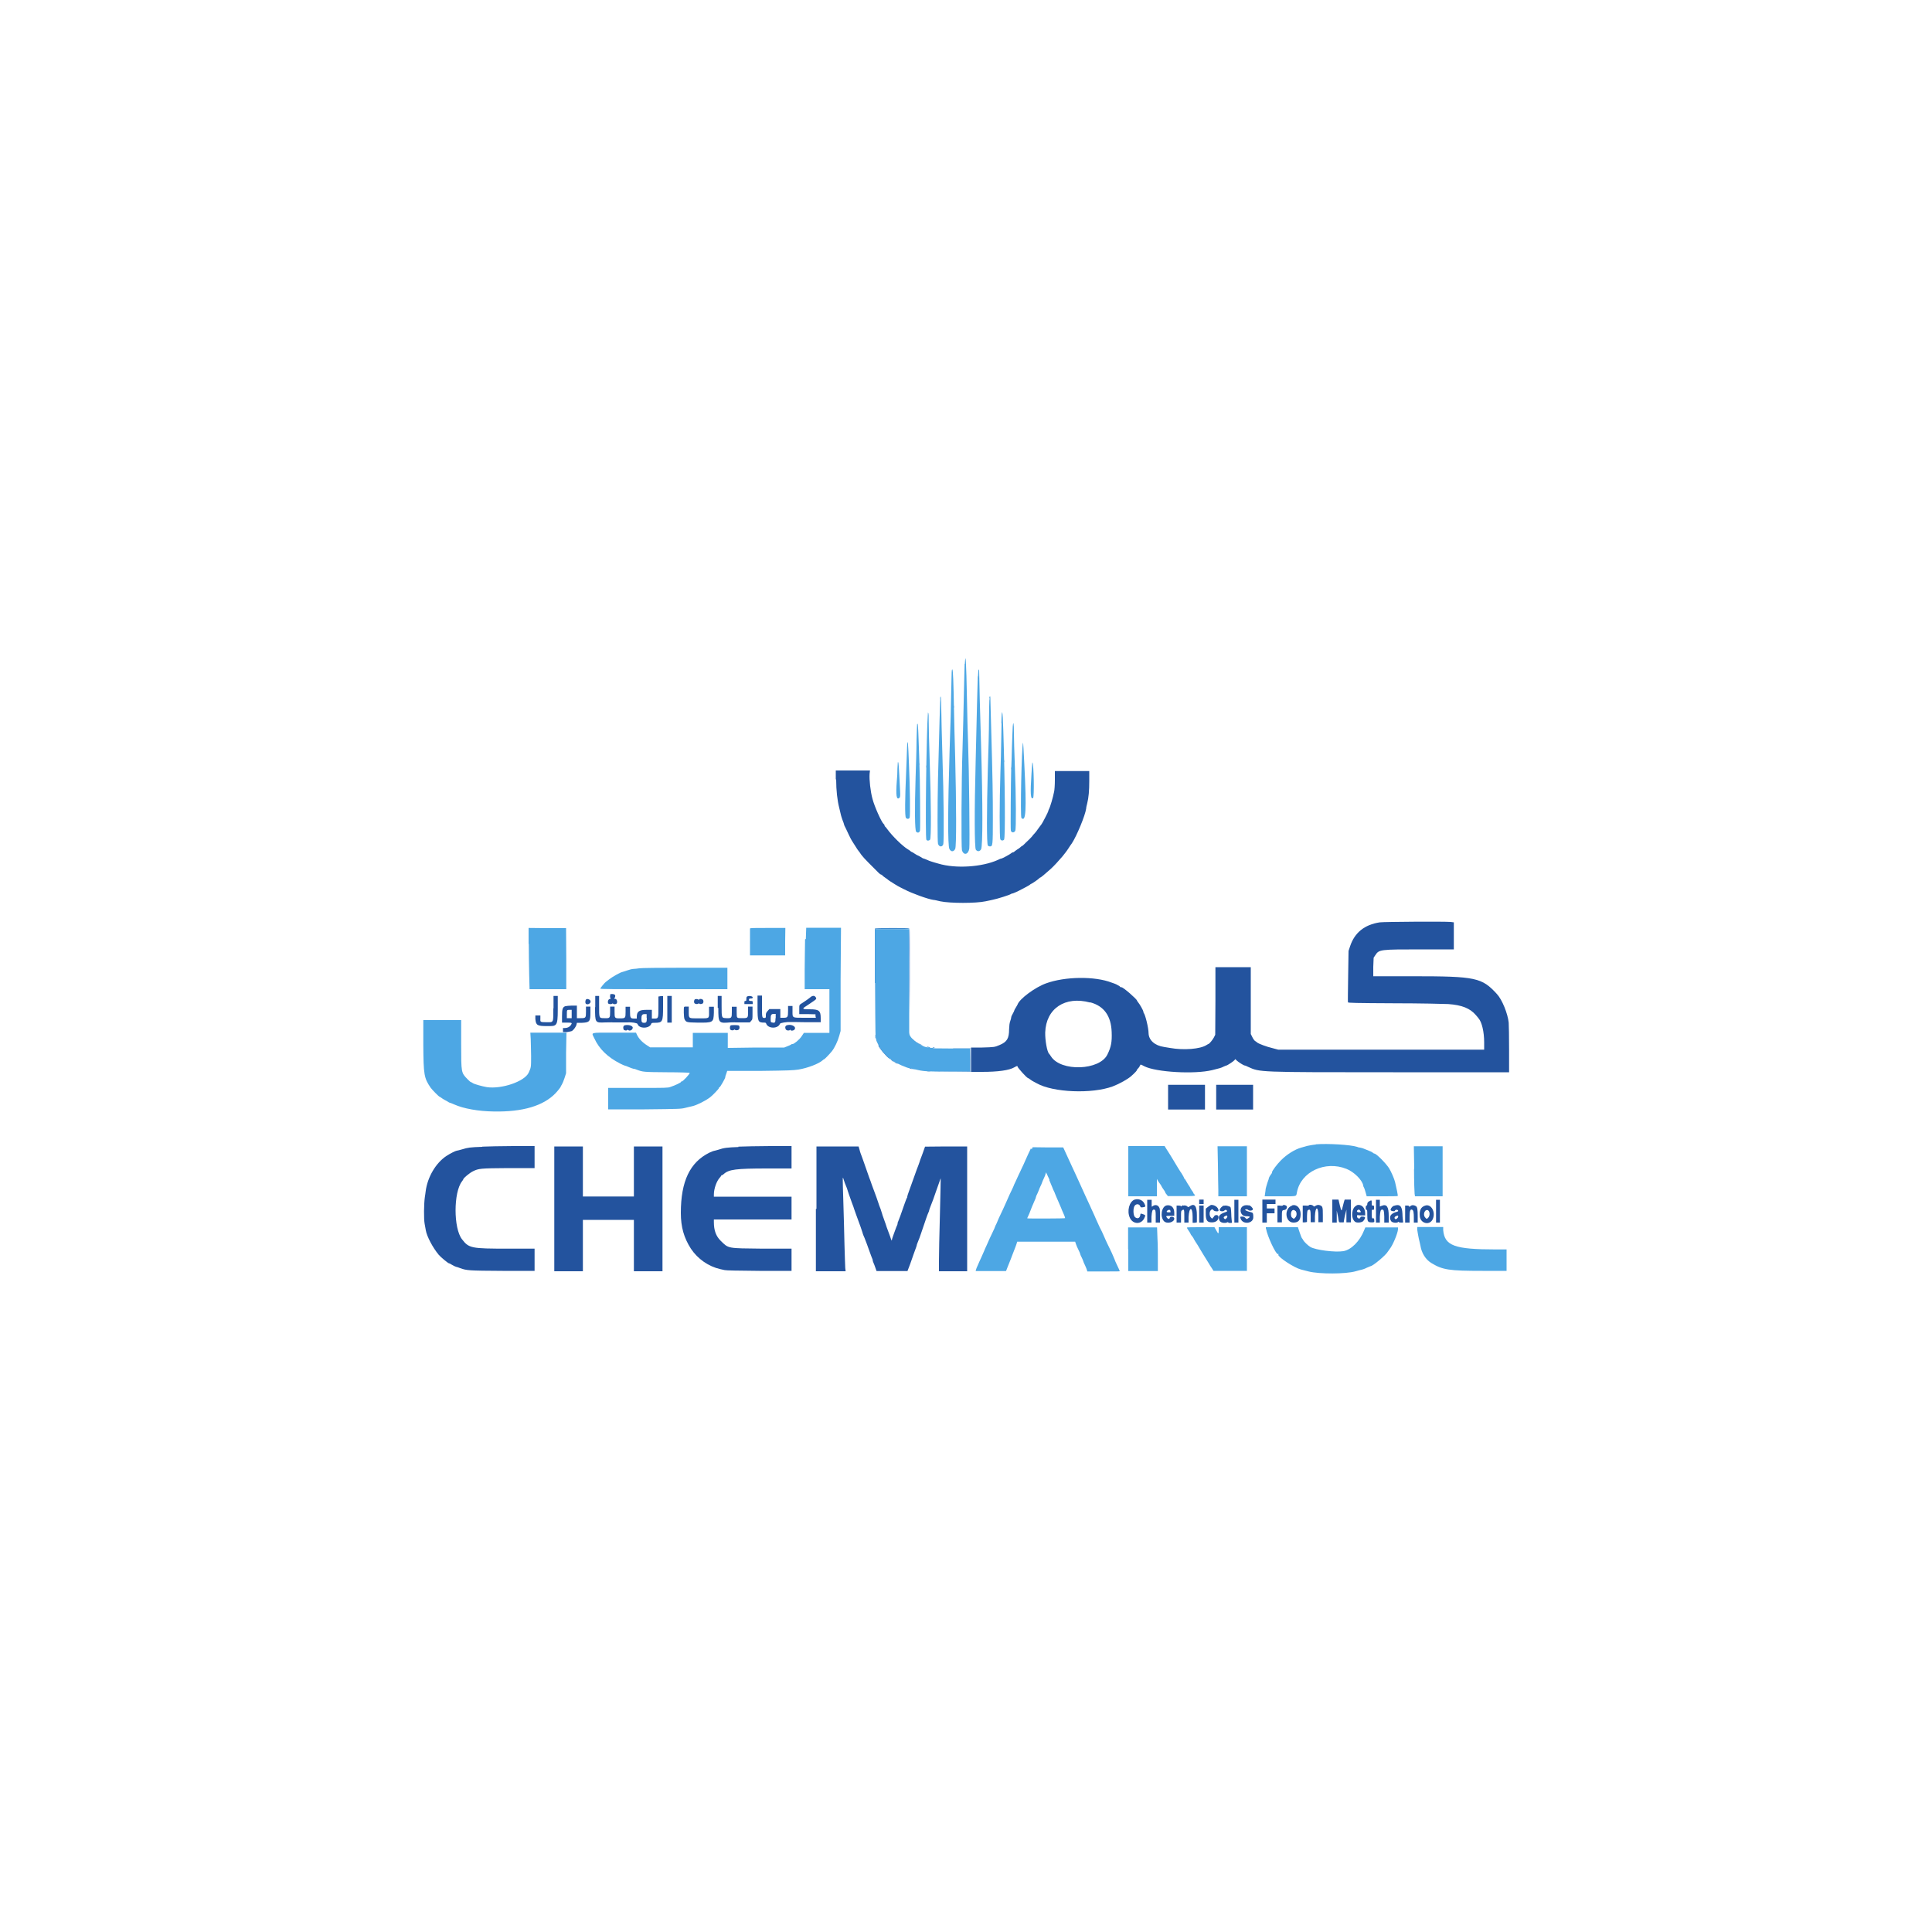 <?xml version="1.0" encoding="UTF-8"?>
<svg xmlns="http://www.w3.org/2000/svg" version="1.1" viewBox="0 0 1000 1000">
  <defs>
    <style>
      .cls-1 {
        fill: #2e6a9e;
      }

      .cls-1, .cls-2, .cls-3, .cls-4, .cls-5 {
        fill-rule: evenodd;
      }

      .cls-2 {
        fill: #2c66c4;
      }

      .cls-3 {
        fill: #4da7e4;
      }

      .cls-4 {
        fill: #3e89cd;
      }

      .cls-5 {
        fill: #23539e;
      }
    </style>
  </defs>
  <!-- Generator: Adobe Illustrator 28.7.1, SVG Export Plug-In . SVG Version: 1.2.0 Build 142)  -->
  <g>
    <g id="Layer_2">
      <g id="svgg">
        <path id="path0" class="cls-3" d="M499.3,343.6c0,1.5-.3,8.6-.4,15.8-.1,7.2-.5,19.8-.7,28-.6,16.9-.7,51.2-.3,52.7.9,2.8,3.3,2.3,3.8-.9.3-2-.1-40.2-.6-53.9-.2-5.7-.5-16.3-.6-23.4-.4-19.9-.7-25.1-1.1-18.3M492.5,351.2c0,2.5-.2,6.5-.2,9s-.3,15.3-.8,28.5c-.9,29.6-1,49-.1,50.7.8,1.6,2.2,1.6,3,0,.7-1.3.6-22.9,0-47.4-.3-8.8-.5-19.6-.6-24-.3-15.4-.5-21.5-.9-21.5s-.3,2.1-.4,4.6M506.1,350.1c0,1.9-.3,8.4-.4,14.5-.1,6.1-.5,19.3-.7,29.4-.7,26.4-.6,44.8.1,45.8.8,1.1,2,1,2.7-.2.9-1.5.9-23.2,0-53.9-.6-19.4-.9-31.6-1-38.9,0-.1,0-.2-.2-.2s-.3,1.6-.4,3.5M486.7,361.5c-.1,1-.5,13.9-1.2,41.7-.3,14.3-.3,32.2,0,33.5.5,1.7,2.1,1.9,2.7.4.5-1.5.3-24.8-.4-45.6-.3-10.5-.6-21.6-.6-24.7,0-5.4-.3-7.8-.6-5.3M512.2,361.3c0,.4,0,1-.1,1.3,0,.3-.2,4.8-.2,10,0,5.2-.3,16.7-.6,25.4-.6,22.1-.6,38.8,0,39.6.3.4.7.5,1.2.5,1.3-.1,1.4-.5,1.4-14.3,0-12.2-.1-20-.9-47.9-.2-7.7-.4-14.4-.4-14.8,0-.4-.1-.7-.2-.7s-.3.4-.3.8M480.3,368.8c-.8,9.9-1.5,65-.8,65.9.5.6,1.4.5,1.9-.1.6-.7.6-17.9-.2-40.9-.3-8.5-.5-17.5-.5-20,0-2.8,0-4.6-.3-4.7-.1,0-.3-.1-.3,0M518.4,374.5c0,3.1-.2,7.8-.2,10.4,0,2.6-.2,9.5-.4,15.4-.5,15.3-.5,33.5,0,34.2.5.7,1.4.7,1.9.1.7-.8.5-29.3-.4-56.7-.3-10.9-.8-12.3-1-3.5M474.7,374.7c0,.2-.2,4-.3,8.5,0,4.5-.3,13.3-.5,19.6-.5,16.1-.4,26.9.3,27.7.8.8,1.8.5,2-.7.2-.9,0-28.2-.3-33.8,0-1.4-.2-6.8-.4-12-.3-8.6-.4-10.2-.8-9.1M524.2,375.9c0,.9-.3,5.4-.4,10-.1,4.6-.3,10.2-.4,12.3-.2,6.4-.4,30.7-.2,31.6.2,1.3,1.7,1.4,2.3.2.5-1,.4-18.1-.2-33-.3-7.3-.5-15.3-.5-17.9,0-4.6-.3-6.3-.6-3.1M469.5,386.7c0,1.4-.3,7.4-.5,13.4-.6,13.7-.7,22.4-.1,23.2.5.7,1.5.7,1.9,0,.4-.7.2-16-.3-27.2-.2-5.1-.4-9.9-.5-10.6,0-2.4-.5-1.4-.5,1.3M529.5,384.4c-.7,1.9-1.5,38.4-.8,39,2.3,2.3,2.7-3.8,1.5-27.6-.3-6.5-.6-11.6-.7-11.4M464.7,394.6c0,.1-.1,1.6-.2,3.3,0,1.7-.1,4.5-.3,6.2-.6,7.6-.2,10.3,1.4,8.8.3-.3.4-.9.3-3.1-.7-14.4-.8-15.9-1.2-15.2M534.3,394.7c0,0-.2,2.6-.4,5.6-.7,10.5-.5,13.6.8,12.8.7-.4.4-17.7-.3-18.4,0,0-.1,0-.1,0M273.7,488.6c0,4.5.1,11.6.2,15.8l.2,7.6h19v-15.8c0,0-.1-15.8-.1-15.8h-9.7c0,0-9.7-.1-9.7-.1v8.2M388.2,480.6c0,.2,0,3.4,0,7.1v6.8h18.2v-7.1c0,0,.1-7.1.1-7.1h-9.1c-7.1,0-9.1,0-9.2.3M416.7,486.2c0,3.2-.2,10.3-.2,15.8v10h12.8v22.6h-13.2l-1.2,1.8c-1.1,1.7-3.9,4-4.7,4s-.5.2-.8.3c-.3.2-1.2.6-2,.9l-1.5.6h-14.6c0,0-14.6.2-14.6.2v-7.8h-18.1v7.5h-22.1l-1.4-.9c-2.7-1.7-4.5-3.6-5.5-5.8l-.4-.9h-11.3c-13,0-11.8-.3-10.3,2.9,2.5,5.5,6.9,9.8,13.4,13.1,1.2.6,2.3,1.1,2.5,1.1s1,.3,1.9.7c.9.4,2,.8,2.5.9.5,0,1.1.2,1.5.4,3.4,1.3,3.7,1.3,16,1.4,6.4,0,11.6.2,11.6.3,0,.7-3.6,4.5-4.2,4.5s-.3,0-.3.2c0,.3-3,1.8-5.5,2.6-1.3.5-2.3.5-16.8.5h-15.4v11.1h18.8c18.4-.2,18.8-.2,21.2-.8,1.3-.3,2.8-.7,3.4-.8,2.3-.5,6.6-2.6,9.3-4.6,1.1-.8,4.6-4.4,4.6-4.8s.1-.4.3-.4c.4-.1,3-4.7,3-5.2s.2-1,.5-1.8l.5-1.5h16.9c15.6-.2,17.1-.3,20-.7,4.8-.8,10.5-3,12.5-4.8.3-.3.6-.5.7-.5.3,0,2.8-2.6,4.1-4.2,1.4-1.8,3-5.1,3.8-8l.7-2.5v-26.7c0,0,.2-26.7.2-26.7h-18l-.2,5.8M453,508.8c.1,28.2.1,29.1.5,29.1s.1,0,0,.2c-.2.3,1.8,4.2,3,5.8,1,1.3,4.4,4.7,4.4,4.4s.4.2.9.6c1.9,1.4,8,4.1,9.4,4.1s.7,0,.8.2c0,0,.4.2.8.2.3,0,1.5.2,2.6.5,3.2.7,6.3.8,16.7.7h10v-11.9h-8.9c-10.8-.1-10.2,0-10.4-.3-.1-.1-.5-.1-.8,0-.4,0-.6,0-.6-.2s-.2-.2-.4-.2c-2.4.9-9.9-4-10.3-6.8,0-.4-.1-.7-.1-.8,0,0,0-12.1,0-26.8v-26.7s-8.9,0-8.9,0h-8.9v27.9M330.8,501.2c-.8.1-2,.3-2.8.3-.8,0-2.3.4-3.4.8s-2.2.7-2.5.8c-1.1.2-5.3,2.6-6.8,3.8-.9.7-1.7,1.3-1.8,1.4-.4.2-2.8,3.1-2.8,3.4s6.1.3,32.9.3h32.9v-11.1h-22.2c-12.2,0-22.8.1-23.6.3M219.1,540.8c.1,15.6.4,17.2,3.8,22.2.8,1.1,4.3,4.7,4.7,4.7,0,0,.4.2.8.5.3.3,1.2.8,1.9,1.2.7.3,1.4.8,1.6.9.2.2.8.5,1.3.6s1.4.6,2,.8c4.7,2.1,12.4,3.5,20.3,3.6,15,.3,25.8-2.9,32.1-9.5,1.3-1.4,2.6-3.1,2.6-3.3s.3-.6.6-1.1c.3-.5,1-2.1,1.4-3.4l.8-2.5v-10.5c0,0,.2-10.5.2-10.5h-18.7l.2,3.2c0,1.8.2,5.7.2,8.9,0,6,0,5.8-1.3,8.7-2.2,4.5-13.9,8.5-21.6,7.4-2.4-.4-6.7-1.6-7.3-2.1-.2-.2-.7-.4-.9-.5-.3,0-1.1-.8-1.8-1.5-3.3-3.4-3.3-3.2-3.3-18.2v-12.4h-19.6v12.8M681.1,592.4c-1.4.1-3.4.5-4.4.7-1,.3-2.5.7-3.2.9-3.3.9-7.6,3.6-10.6,6.7-2,2-4.5,5.4-4.5,6s-.3.8-.8,1.5-.8,1.4-.8,1.5-.3,1.3-.8,2.5c-.4,1.2-.8,2.7-.9,3.2,0,.5-.2,1.6-.3,2.4l-.2,1.4h8.1c9.1,0,8.1.2,8.6-2.1,2-10.6,14.6-16.5,25.6-12.1,3.9,1.5,8.2,5.8,8.7,8.6,0,.4.3,1,.5,1.3.2.4.5,1.5.8,2.5l.5,1.8h8c4.4,0,8,0,8.1-.2.1-.2-.7-4.3-1.4-7.1-.4-1.7-2-5.4-3.1-7.2-1.5-2.4-6.6-7.6-7.6-7.6-.2,0-.6-.2-.9-.5-.3-.3-1.2-.7-2-1-.7-.3-1.9-.8-2.5-1-.6-.3-1.6-.5-2-.6-.5,0-1.2-.2-1.6-.4-3.4-1.1-15.1-1.8-21.4-1.3M533.6,594.4c-.8,1.6-1.9,4-3,6.5-.5,1.2-1.3,2.9-1.8,3.9-.4,1-1.2,2.5-1.6,3.4-.4.9-1.1,2.5-1.6,3.5-.5,1-.9,1.9-.9,2s-.4.9-.8,1.8c-.9,1.8-1.6,3.3-3.2,7-1.2,2.7-1.9,4.2-3,6.5-.4.8-1,2.1-1.3,2.9s-.8,1.9-1.1,2.4c-.2.5-.4.9-.4,1s-.3.8-.7,1.6c-1.5,3.1-2.4,5.1-3.4,7.4-.6,1.3-1.3,2.8-1.5,3.4-.3.6-.9,2.1-1.5,3.4-.6,1.3-1.4,3-1.7,3.8-.4.8-.8,1.8-.9,2.2l-.2.8h15.7l.3-.7c.1-.4.5-1.2.7-1.8.2-.6.7-1.8,1-2.5.3-.8.9-2.2,1.2-3.1.4-1,.9-2.4,1.2-3.1.3-.8.8-2,1-2.7l.4-1.3h30s.4,1.2.4,1.2c.2.7.8,2,1.3,3,.5,1,.9,1.9.9,2.1s.3,1,.8,1.9c.4.9.8,1.7.8,1.9s.4,1.1.9,2.1c.5,1,.9,2.2,1,2.5l.2.7h8.4c4.6,0,8.4,0,8.4-.1,0-.1-.4-1.1-1.8-4-.5-1-.8-1.8-.8-1.9,0,0-.4-.9-.8-1.9s-1.1-2.5-1.5-3.3c-.4-.9-1.1-2.3-1.5-3.1-.4-.9-1.3-2.7-1.9-4.2-.6-1.5-1.4-3-1.6-3.4-.5-.9-.5-1-1.6-3.4-.5-1-1.2-2.7-1.6-3.6-.5-1-1.2-2.6-1.6-3.5-.4-1-1.2-2.6-1.6-3.5-.9-2-1.8-3.8-4.7-10.3-.5-1.1-1.2-2.7-1.6-3.5-.4-.8-1.2-2.7-1.9-4.1-2.2-4.8-3.7-8-4.5-9.8l-.3-.6h-7.9c0,0-7.9-.1-7.9-.1l-.5,1.1M584,606.3v12.9h14.8v-4.5s0-4.5,0-4.5l.5.9c.3.5.9,1.4,1.3,1.9.4.6.7,1.1.7,1.2s.4.7.9,1.4c.5.7.9,1.3.9,1.5s.3.7.7,1.1l.7.9h7c7.2,0,7.7,0,6.6-1-.2-.2-.4-.4-.4-.6s-.3-.7-.8-1.3c-.4-.6-.8-1.2-.8-1.3s-.3-.7-.7-1.2c-.4-.5-1-1.6-1.4-2.3-.4-.7-.8-1.3-.9-1.3-.1,0-.2-.1-.2-.3s-.4-.9-.8-1.6c-.4-.7-.9-1.5-1.1-1.7-.1-.2-.8-1.3-1.5-2.4-.7-1.1-1.6-2.7-2.1-3.5-1-1.7-2.5-4.1-3.8-6.1l-.8-1.3h-18.8v12.9M630.4,603c0,5.3.2,11.1.2,12.9v3.3h14.8v-25.9h-15.2l.2,9.6M731.9,605c0,6.4.2,12.2.3,12.9l.2,1.3h14.3v-25.9h-14.9l.2,11.6M543.1,610.8c.4,1,1.1,2.6,1.5,3.6.4,1,.8,2,.9,2.1.1.1.4.8.6,1.4.2.6,1,2.4,1.7,4,.7,1.6,1.4,3.2,1.5,3.5.1.3.4,1.1.7,1.7.5,1,1.3,3,1.3,3.4,0,.1-4.4.2-9.8.2s-9.8,0-9.8-.1.2-.6.5-1.2c.3-.6.7-1.5.9-2.1.5-1.5,1.4-3.5,2.3-5.6.5-1,.8-1.9.8-2.1s.3-1,.8-1.9c.4-.9.8-1.8.8-1.9s.3-.9.7-1.7c.4-.8.8-1.7.9-2.1.1-.3.5-1.3.9-2.1.4-.8.8-1.8.9-2.3l.2-.8.5,1c.3.6.8,1.8,1.3,2.8M584,646.6v11.3h15.3v-5.6c0-3.1,0-8.2-.2-11.3l-.2-5.7h-15v11.3M614.4,635.6c0,.1.4.8.9,1.5.5.7.9,1.4.9,1.5s.3.7.8,1.2c.4.6.8,1.1.8,1.2s.4.8.9,1.6c.9,1.4,1.6,2.4,2.3,3.7.8,1.4,2.6,4.3,3.6,5.9.6,1,1.2,1.9,1.3,2.1.1.2.6,1.1,1.2,1.9l1,1.6h17.3v-22.6h-14.6v1.7c0,2-.2,1.9-1.4-.3l-.8-1.4h-7.1c-4,0-7.1,0-7.1.2M655.3,636c.7,3.9,5,13.1,6.1,13.1s.2.2.2.3c0,1.4,8.3,6.8,11.8,7.7.5.1,2.2.6,3.9,1,5.5,1.4,19.2,1.4,24.4-.1,1.2-.4,2.7-.7,3.1-.8s1.7-.5,2.6-1c.9-.4,1.8-.8,1.9-.8,1.2,0,8-5.7,9-7.5.1-.2.6-.9,1-1.4,1.6-2,4-7.7,4.3-10.1v-1.1c.1,0-8.4,0-8.4,0h-8.5l-.6,1.4c-2.2,5.7-6.7,10.2-10.8,10.9-4.3.7-14.5-.6-17.1-2.2-1.2-.7-3.2-2.7-3.6-3.4-.2-.4-.5-.9-.7-1.1-.2-.2-.7-1.5-1.2-3l-.9-2.7h-8.3s-8.3,0-8.3,0v.7M733.5,635.9c0,.6.8,5.3,1.3,7,.1.6.3,1.3.4,1.8.6,3.9,2.7,7.2,5.6,9,5.9,3.6,9.2,4.1,26.6,4.1h12.4v-11.1h-5.6c-21.3,0-26.5-1.9-27.2-10v-1.6h-13.4v.6"/>
        <path id="path1" class="cls-5" d="M432.8,403.6c0,5.4.6,10.8,1.6,14.6.4,1.6.8,3.3.9,3.8.1.5.5,1.6.8,2.5.4.9.7,1.9.8,2.3,0,.3.5,1.2.9,2s1.1,2.3,1.6,3.4c.5,1.1,1.2,2.4,1.5,2.9,1.3,2.1,2.7,4.2,2.8,4.4.1.1.6.9,1.2,1.6.5.8,1.1,1.6,1.3,1.8.2.2.7.8,1.2,1.4.7.8,2.3,2.4,7.6,7.7.4.4.9.7,1.1.7s.4.2.5.3c.1.2.8.8,1.6,1.3.8.5,1.5,1.1,1.6,1.2.2.2.7.5,3.4,2.2.8.5,2.1,1.3,3,1.7.8.4,1.7.9,2,1,3.8,2,12.1,5,15,5.4.6,0,2.1.4,3.4.7,5.2,1.1,18.5,1.1,23.6,0,1.3-.3,3-.6,3.7-.8,2.1-.4,8.9-2.5,9.4-3,.1-.1.4-.2.6-.2.4,0,3.1-1.2,4.9-2.2.4-.2,1.5-.8,2.3-1.2.9-.5,1.8-1,2-1.2.2-.2.5-.4.6-.4.3,0,3.8-2.4,4.2-2.9.2-.2.4-.4.6-.4.2,0,2.2-1.6,5.3-4.4,1.6-1.4,4.4-4.5,6.1-6.5.4-.5,1.1-1.4,1.5-1.9.4-.5,1.2-1.6,1.7-2.4.5-.8,1.3-2,1.7-2.5,2.5-3.8,6.9-14.4,7.4-18,0-.6.3-1.8.5-2.5.8-3.2,1.1-6.8,1.1-11.8v-5.1h-8.9s-8.9,0-8.9,0v4.6c0,2.6-.2,5.3-.4,6.1-.6,3-2,7.9-2.7,9.1-.2.3-.3.8-.3.9,0,.4-3.2,6.5-3.5,6.8,0,0-.6.8-1.2,1.6-1.6,2.3-2.1,2.9-2.7,3.5-.3.3-.6.6-.6.7s-.9,1.1-1.9,2.1c-1.1,1-2.3,2.2-2.7,2.6-.4.4-.9.8-1,.8s-.4.2-.6.4c-.2.2-1,.9-1.9,1.4-.8.6-1.6,1.1-1.6,1.2,0,0-.4.3-.7.3-.3,0-.7.3-.9.5-.4.4-4.6,2.7-5,2.7s-1,.3-1.8.7c-8.3,3.7-21.8,4.6-30.8,1.9-1.2-.3-2.7-.8-3.4-1-.7-.2-1.8-.6-2.6-1-.7-.3-1.4-.6-1.6-.6s-.8-.3-1.5-.8c-.7-.4-1.4-.8-1.5-.8s-.9-.4-1.6-.9c-.7-.5-1.4-.9-1.5-.9s-.5-.2-.8-.5c-.3-.3-.9-.7-1.3-.9-2.8-1.7-8-6.8-10.7-10.5-.4-.6-.9-1.2-1.1-1.3-.2-.2-.3-.5-.3-.7s-.2-.5-.5-.7c-1.1-1-4.7-9-5.7-12.9-1.1-4-1.7-9.9-1.5-12.9l.2-1.8h-17.7v4.5M714.2,477.4c-8,1.2-13.1,5.4-15.4,12.4l-.8,2.4-.2,13.1c-.1,7.2-.2,13.3-.1,13.5.1.3,3.7.4,24.2.5,13.2,0,25.7.3,27.7.4,7.1.5,11.3,2.2,14.3,5.7.6.7,1.3,1.5,1.4,1.7,1.7,1.9,2.9,7,2.9,12.4v3.8s-53.3,0-53.3,0h-53.3c0,0-3-.8-3-.8-3-.7-7-2.2-7.9-2.9-.2-.2-.7-.6-1.1-.8-.3-.2-1-1.1-1.4-2l-.8-1.6v-34.6h-18.3v17.5c0,0-.1,17.5-.1,17.5l-.7,1.4c-.7,1.3-2.3,3.2-2.7,3.3-.1,0-.6.3-1.1.6-3.2,2.1-11.8,2.8-19,1.5-1.1-.2-2.4-.4-3-.5-4.8-.7-7.9-3.5-8-7.1,0-2.7-1.7-9.6-2.5-10.5-.1-.1-.2-.4-.2-.7,0-.5-1.9-3.9-2.7-4.8-.3-.4-.6-.8-.6-.9,0-.7-7.1-6.9-8-6.9s-.6-.3-1.1-.6c-.5-.3-1.2-.7-1.6-.9-.4-.2-1.5-.6-2.4-.9-8.7-3.4-24.2-3.2-34,.4-5.6,2-13.7,8-14.7,10.9,0,.1-.5.9-.9,1.6-.5.7-.8,1.4-.8,1.5s-.3.9-.8,1.7-.8,1.6-.8,1.9-.2,1.1-.5,1.9c-.4,1.1-.5,2.2-.6,4.3,0,4.7-1.1,6.5-4.9,8.1-2.6,1.1-2.6,1.1-9.1,1.3h-5.7v12.6h5.7c8.3,0,14.1-.8,16.8-2.4,1.2-.7,1.6-.8,1.6-.3s4.8,5.9,5.4,5.9c.1,0,.6.3,1.1.7.5.4,1.3.9,1.9,1.2s1.3.7,1.5.8c8.5,4.8,28.6,5.6,39.4,1.6,3.4-1.3,7.7-3.7,9.5-5.3.4-.3.8-.8,1-.9.8-.7,2-2,2-2.3s.3-.5.6-.8c.3-.3.7-.9.9-1.3.4-.9.2-.9,2.3.2,6.2,3.1,26,4.2,35.1,2,4-1,4.5-1.1,5.9-1.8.7-.3,1.3-.6,1.5-.6.4,0,3.6-2.1,4.1-2.7l.5-.6.7.7c.8.8,3.7,2.6,4.1,2.6s1,.3,1.8.7c6.3,2.8,4.3,2.8,75.1,2.8h60s0-11.7,0-11.7c0-6.5-.1-12.8-.2-14-.5-4.7-3.4-11.9-6.1-14.8-7.8-8.5-10.8-9.2-43.6-9.2h-20.4v-4.8c0,0,.2-4.8.2-4.8l.8-1.2c2-3.1,2.2-3.1,24.6-3.1h16.1v-14l-1.7-.2c-3.3-.3-34.2-.1-36.5.2M315.9,514.9c-.2.6-.2,1.5.1,1.8s0,.3-.5.4c-.9.2-1.2,2.2-.4,2.5.6.2,1.5.2,1.8-.1.2-.2.3-.2.4,0,.2.4,1.5.3,1.8,0,.7-.7.2-2.5-.7-2.5s-.4,0-.1-.8c.4-1.1,0-1.6-1.3-1.7-.8,0-1.1,0-1.2.3M286.4,521.9c0,7.7.2,7.2-3.5,7.2s-3.2-.2-3.2-2.2v-1.3h-2.6v1.8c.3,3.3,1,3.7,6,3.7s5.6.4,5.6-8.6v-7s-1.1,0-1.1,0h-1.1v6.4M308,521.3c0,8.3,0,8.1,5.3,7.9,1.7,0,3.5-.1,3.9,0,1.2,0,6.7,0,7.5,0,2.3-.2,5.1.3,5.3.8.7,2.6,6.2,2.5,7.1-.1.1-.4.4-.5,1.7-.5,4.2,0,4.4-.5,4.4-8.3v-5.5h-1.2c0,0-1.2.2-1.2.2v5.2c0,6.2,0,6.2-2.1,6.2h-1.3v-4.5h-2.9c-3.7,0-4.9.9-4.9,3.6v.9h-1.4c-1.9,0-2.1-.4-2.1-3.6v-2.5h-2.3v2.6c0,3.3-.1,3.4-2.9,3.4s-2.8-.1-2.8-3.5v-2.6h-2.3v2.6c0,3.4-.1,3.5-3,3.4-2.8,0-2.7,0-2.7-6.4v-5.1h-2v5.8M345.4,522.4v6.9h2.3v-13.8h-2.3v6.9M371.8,521.7c0,7.9.1,8,6.1,7.5,1.1,0,2.4-.1,2.8,0,.4,0,2.3,0,4.1,0h3.3s.7-.8.7-.8c.7-.8.7-.8.7-4.1v-3.3h-2.3v2.6c0,3.3,0,3.4-3.1,3.4s-2.7,0-2.8-3.3v-2.6c0,0-1.3,0-1.3,0h-1.2c0,0,0,2.5,0,2.5,0,3.3-.1,3.5-2.8,3.4-2.5-.1-2.5,0-2.5-6.4v-5.1h-2v6.2M386.6,515.8c-.2.2-.3.7-.3,1.3,0,.8,0,1-.5,1s-.5.2-.5.8v.8h4.3v-.8c0-.7,0-.8-.9-.8s-1.2-.2-1-.9c0-.3.5-.4,1-.4s.9,0,.9-.6-2.3-1-3-.3M392.1,521.3c0,7.5.2,8,3.5,8,.6,0,.9.1,1,.6,1,2.6,6.1,2.7,7.1,0,.2-.5,3.6-1,5.5-.9.2,0,3.8,0,8,.1h7.6c0,.1,0-2.1,0-2.1,0-3.9-.9-4.6-5.7-4.6-3.9,0-4.1-.2-1.9-1.6.8-.5,1.7-1.1,2.1-1.4.3-.2,1.2-.8,1.9-1.3,1.5-1,1.6-1.4.7-2.3-.6-.6-1.7-.4-2.7.6-.3.3-2.2,1.6-3.7,2.6-1.9,1.2-1.8.9-1.8,3.5v2.4h4.2c0,0,4.2.1,4.2.1v.9c0,0,.2.9.2.9h-5.7c-6.8,0-6.4.2-6.4-3.6v-2.5h-2.3v2.5c0,3.3-.2,3.6-2.4,3.6h-1.6v-4.5h-5.7l-.9,1c-.8.9-.9,1.2-.9,2.3s0,1.3-.7,1.3c-1.3,0-1.3-.2-1.3-6.1v-5.5h-2.3v5.8M303.2,517.5c-.3.7-.3,1.6,0,2,.8.8,2.5,0,2.5-1.1s-2-1.8-2.5-.9M359.6,517.4c-.5.5-.5,1.6,0,2,.6.4,1.6.4,2,0,.2-.2.3-.2.3,0,0,.4,1.3.4,1.8,0,.5-.4.6-1.5,0-2s-1.9-.5-1.9,0,0,.2-.3,0c-.4-.4-1.6-.4-2.1,0M564.3,518.8c7.1,1.9,10.8,7,11.1,15.4.2,5.2-.3,7.7-2.2,11.6-4,8.3-24.1,9-29.2,1-.5-.7-.9-1.4-1-1.4-1-.9-2.1-6.9-2-11,.4-12.4,10.3-19,23.2-15.5M292.6,520.8c-1.4.5-1.7,1.5-1.7,5.2v3.3h2.5c2.8,0,2.9.1,2,1.4-.7.9-1.8,1.4-3,1.4h-1v2.1h2.1c1.1-.2,2.3-.4,2.6-.6.9-.6,2.1-2.3,2.3-3.3l.2-.9h2.7c3.9-.2,4.3-.7,4.3-5.4v-3h-2.3v2.6c0,3.3-.1,3.4-2.8,3.4h-1.9v-6.5h-2.6c-1.4,0-2.9.2-3.3.3M354.1,521.2c-.3.3-.2,5.6.2,6.3.8,1.6,1,1.7,6.5,1.8,8.4.1,8.5,0,8.7-5.1v-3.1c0,0-1.2,0-1.2,0h-1.3v2.7c0,3.5.3,3.3-5.2,3.3s-5.3.2-5.3-3.5v-2.6h-1.1c-.6,0-1.2,0-1.3.2M295.9,524.9v2.1h-2.5v-2c0-2.3,0-2.3,1.4-2.3h1.1v2.1M334.8,526.8c0,2.2-.2,2.6-1.4,2.6s-1.4-.4-1.4-2.1.3-2.4,1.6-2.4h1.1v2M401.4,527c0,2.4-.3,2.6-1.9,2.2-.6-.1-.6-.3-.6-2s.2-2.4,1.6-2.4h1v2.2M323,530.9c-.5.3-.5,1.3-.2,2,.3.5,1.6.7,1.9.2.1-.2.2-.2.4,0,.8.8,2.4,0,2.4-1.2s-3.2-1.8-4.6-1M378.1,530.9c-.4.4-.4,1.8,0,2.1.4.4,1.5.4,1.9,0,.2-.2.3-.2.4,0,.3.4,1.6.3,2-.1.5-.5.5-1.8,0-2.1-.6-.3-4-.3-4.3,0M406.9,530.9c-.6.3-.6,1.5,0,2.1.5.5,1.6.5,2,.1.2-.2.3-.2.3,0,0,.6,1.7.4,2.1-.3,1.1-1.6-2.3-3.1-4.5-1.9M604.6,567.9v6.4h19.1v-12.8h-19.1v6.4M629.5,567.9v6.4h19.1v-12.8h-19.1v6.4M249.6,593.6c-6.4.2-7.5.4-10.4,1.3-1.4.4-2.6.7-2.8.7-.5,0-3.5,1.5-5.3,2.7-5.5,3.6-9.9,11-10.8,18.5,0,.6-.3,1.8-.4,2.8-.5,3.5-.6,11.3-.1,13.9.2,1.3.5,2.8.6,3.3.5,3.1,3.6,9,6.7,12.7,1.1,1.3,4.9,4.4,5.3,4.4s.8.4,1.6.8c.8.5,1.7.9,2.1,1,.3,0,1.3.4,2.1.7,3.4,1.2,4.2,1.3,21.9,1.4h16.6c0,.1,0-5.7,0-5.7v-5.8h-13.5c-19.4,0-20.5-.2-24.1-4.9-4.4-5.7-4.4-24.2,0-29.9.4-.5.7-1,.7-1.1,0-.6,3.3-3.3,4.9-4.1,3.1-1.5,3.7-1.6,18.5-1.7h13.5v-11.4h-11.1c-6.1,0-13.3.2-15.9.3M286.9,625.7v32.3h14.8v-26.6h26.4v26.6h14.8v-64.6h-14.8v25.9h-26.4v-25.9h-14.8v32.3M382.2,593.7c-5.8.2-7.5.4-10.4,1.4-1.1.3-2.1.6-2.3.6-.2,0-1.2.4-2.3.9-10.1,5-14.8,14.8-14.8,31.2,0,7.3,1.6,12.9,5.2,18.5,3.5,5.3,9.1,9.2,15.2,10.6.5.1,1.5.3,2.3.5,1,.2,6.1.3,18,.4h16.6c0,.1,0-5.7,0-5.7v-5.8h-15.1c-18.4-.2-17.4,0-21.6-4.1-2.4-2.4-3.5-5.3-3.5-9.7v-1.3s20.1,0,20.1,0h20.1v-11.8h-40.2v-1.1c0-3,1.4-7,3.1-8.8.4-.4.7-.9.7-1s.1-.2.3-.2.6-.3,1-.6c2.6-2.4,6.3-2.9,22.6-2.9h12.5v-11.6h-11.1c-6.1,0-13.5.2-16.4.3M422.3,625.7v32.3h15.4l-.2-1.7c0-.9-.3-6.3-.4-12-.1-5.7-.4-15.8-.6-22.6-.4-12.9-.4-13.1.1-11.4.3,1.1,1,2.9,1.6,4.3.2.4.4,1.2.6,1.8.3,1,.6,1.8,2.2,6.3.5,1.2,1,2.7,1.1,3.1.2.5.7,1.9,1.1,3.1,1.8,4.8,3.2,8.8,3.3,9.3,0,.3.5,1.5,1,2.6.5,1.2,1,2.7,1.3,3.4.2.7.9,2.4,1.4,3.9.5,1.5,1.1,2.9,1.2,3.2.2.3.3.7.3,1s.2.8.4,1.3c.2.5.7,1.6,1,2.6l.6,1.7h16l.7-1.8c.4-1,1.1-2.9,1.6-4.4.5-1.4,1.2-3.5,1.6-4.5.4-1,.8-2.2.9-2.6,0-.4.4-1.2.6-1.8.2-.6.6-1.5.8-2,.2-.6.5-1.5.7-2,.4-1.1,1.6-4.6,2.8-8.2.4-1.2.9-2.5,1.1-2.9.2-.4.4-.9.4-1.1,0-.2.4-1.4.9-2.6.5-1.2,1-2.6,1.2-3.1.2-.5.8-2.3,1.4-4,.6-1.7,1.4-4,1.8-5.1.3-1.1.7-1.9.7-1.9s-.1,8.5-.4,18.7c-.3,10.2-.5,21-.5,24v5.4h14.6v-64.6h-10.9c0,0-10.9.1-10.9.1l-.5,1.4c-.3.8-.8,2.4-1.3,3.6-.5,1.2-1,2.7-1.1,3.1-.2.5-.7,2.1-1.3,3.5-.5,1.5-1.2,3.2-1.4,3.9-.7,2-2,5.6-2.8,7.8-.4,1.1-.8,2.3-.8,2.5s0,.6-.2.7c-.1.1-.6,1.4-1.1,2.8-2.1,6.1-3.1,8.8-3.4,9.4-.2.3-.3.7-.3,1,0,.3-.1.7-.3,1.1-.2.3-.5,1.2-.8,2-.3.8-.8,2.2-1.2,3.3-.4,1-.7,2.1-.7,2.4,0,.3-.2,0-.4-.6-.2-.6-.8-2.4-1.4-3.9-.6-1.5-1.2-3.3-1.4-4s-.8-2.1-1.1-3.1c-.4-1-.7-2-.7-2.1s-.4-1.3-.8-2.5c-.5-1.2-1-2.6-1.2-3.3-.6-1.8-1.2-3.5-2.1-5.9-.5-1.2-1-2.8-1.3-3.5-.2-.7-.8-2.3-1.3-3.6-.8-2.3-2.2-6.2-2.8-8-.2-.5-.6-1.7-1-2.8-.4-1-1-2.6-1.2-3.6l-.5-1.7h-21.8v32.3M587.3,620.9c-2.8,1-4.1,5.9-2.5,9.4,1.6,3.5,5.9,3.6,7.5.2.7-1.5.6-1.6-.6-2-1.4-.5-1.4-.5-1.5.5-.3,1.6-1.5,2-2.7,1-1-.8-1.1-4.7-.2-5.9.8-1.1,2.3-1,2.8.1.3.8.4.8,1.4.7,1.5-.2,1.6-.4.8-2-.9-1.8-3.1-2.6-4.9-2M593.8,626.9v5.9h2.2v-3c.2-3,.5-3.8,1.3-3.7.8,0,.9.6.9,3.6v3.1h1.1s1.1,0,1.1,0v-3.6c0-3.1,0-3.7-.5-4.4-.7-1.2-2.2-1.4-3.4-.4-.4.4-.4.3-.4-1.5v-1.9h-2.3v5.9M620.7,622.1v1.1h2.3v-2.3h-2.3v1.1M638.9,626.9v5.9h2.1v-11.8h-2.1v5.9M653.4,626.9v5.9h2.3v-4.8h4v-2.5h-4v-2.3h4.5v-2.3h-6.8v5.9M689.6,626.9v5.9h2.3v-3.1s0-3.1,0-3.1l.3,1.4c.2.8.4,1.9.5,2.6.3,2.1.3,2.2,1.6,2.1h1.2c0,0,.2-1.3.2-1.3.1-.7.4-2.2.7-3.3l.5-2v3.3s0,3.3,0,3.3h2.3v-11.8h-3.2l-.4,1.3c-.2.7-.5,1.9-.7,2.7-.5,2.2-.6,2.2-1.4-1l-.7-3h-3.2v5.9M712.2,626.9v5.9h2v-3c.2-3,.4-3.8,1.3-3.7.7,0,.9.6,1,3.6v3.1h2.3v-3.3c0-4.9-1-6.4-3.6-5.4l-1,.4v-3.5h-2v5.9M743.3,626.9v5.9h2v-11.8h-2v5.9M708.6,621.8c-.6.4-.9.8-.9,1.4,0,.5-.2.8-.4.8s-.4.3-.4,1.1,0,1.1.4,1.1.4.5.4,2.6c0,3.4.2,3.8,2,3.9,1.6,0,1.8,0,1.6-1.3-.1-.8-.2-.9-.6-.8-.6.2-.7-.3-.7-2.5s0-1.9.6-1.9.6,0,.6-1.1,0-1.1-.6-1.1-.6,0-.6-1.4,0-1.6-1.3-.8M603.9,623.9c-2.7.5-3.6,5.9-1.4,8.2,1.6,1.6,5.5.5,5.3-1.5-.1-.9-2.1-1.1-2.3-.3-.2.8-.8.8-1.4.1-.8-1-.7-1.1,1.6-1.1h2.1v-1.6c0-2.7-1.6-4.2-4-3.8M612.3,623.9c-.3,0-.6.2-.8.4-.2.2-.3.2-.3,0s-.5-.3-1.1-.3h-1.1v8.8h2.3v-3c0-2.9,0-3,.6-3.4,1-.7,1.1-.3,1.1,3.2v3.2h2.2v-2.9c.3-5.4,2.1-5.5,2.1,0v3h1.1c0,0,1.1-.2,1.1-.2v-3.7c0-4.8-1.2-6.3-3.6-4.7-.8.6-.9.6-1.3.2-.4-.5-1.4-.7-2.1-.5M626.6,623.9c-.3,0-1,.5-1.5.9l-1,.8v2.5c0,3.6.7,4.6,3.2,4.6,2,0,3.4-1.1,3.4-2.7s-2-1.1-2.2-.6c0,.2-.3.5-.6.8l-.5.6-.6-.6c-.9-.8-.9-3-.1-3.8.7-.7.9-.6,1.5.1.5.6,2.5.7,2.5.1,0-1.7-2.2-3.2-4.2-2.9M633.5,624c-.8.1-2.3,1.7-2.2,2.3.1.7,1.7.9,2.4.3.5-.4.7-.5,1-.3.7.5.6.8-.4,1.1-3.2,1-4.1,2.3-3,4.5.5,1,2.6,1.4,3.9.8.3-.2.5-.2.5,0s.5.3,1,.3c1,0,1,0,.9-.7,0-.4-.3-2.2-.3-4-.1-2.6-.3-3.4-.5-3.6-.5-.3-2-.8-2.4-.7-.1,0-.6,0-.9.1M644,624c-3,.9-2.2,5.5.9,5.5s1.7.7,1.1,1.1c-.7.5-.8.5-1.5-.3-.5-.5-.9-.6-1.6-.6-1.1,0-1.1.1-.7,1.2,1.2,3.1,6.5,2.4,6.5-.8s-.4-2.2-3-3.2c-.6-.2-1.2-.5-1.2-.7-.1-.4,1.1-.4,1.6.1.6.6,2.4.3,2.4-.4s-1.4-2-1.9-2-.6,0-1-.1c-.4,0-1,0-1.4.1M664,624c-.2.1-.9.2-1.6,0h-1.2c0-.1,0,4.3,0,4.3v4.4h2.3v-2.6c0-3.4,0-3.7,1.2-3.8,1.4-.1,2-2,.7-2.4-.9-.3-1-.3-1.4,0M668.8,624c-4.3,1.4-3.7,8.8.7,8.8,2.6,0,3.7-1.3,3.7-4.4s-2-5.2-4.4-4.5M677.4,624c-.3.1-1.1.1-1.8,0h-1.3c0-.1,0,4.3,0,4.3v4.4h1.1c0,0,1.1-.2,1.1-.2v-3c.1-3,.2-3,.8-3.3.9-.4,1.1.3,1.1,3.7v2.7h2.2v-3c.2-5.4,1.8-5.5,1.8-.1v3.1h2.3v-3.7c0-4.1-.1-4.6-1.6-5.1-.9-.3-1.5-.1-2.5.5-.4.3-.5.2-.8-.1-.4-.5-1.6-.8-2.3-.5M702.2,624c-2.6.8-3.2,6.6-.8,8.4.9.7,3.7.4,4.3-.5,1.3-1.7,1.1-2.2-.6-2.2-.7,0-.9.1-1,.5-.2.9-1.7.5-1.7-.6s.2-.5,2.1-.5h2.1v-1.1c0-3-2-4.9-4.4-4.2M721.5,624.1c-1,.3-2.1,2-1.6,2.4.5.5,2.1.6,2.1.2s.9-.8,1.4-.4c.5.4.4.7-.3.9-3.3.8-4.4,2.6-3.1,4.8.5.9,3,1.2,3.7.5.2-.2.3-.2.3,0s.4.3,1.2.3c1.1,0,1.2,0,1-.7,0-.4-.3-2.1-.3-3.9-.2-4-1.4-5.1-4.3-4.1M730.1,624.3c-.7.4-.8.4-.8.1s-.3-.4-1-.4h-1v8.8h2.3v-2.9c0-3.2.4-4.3,1.4-3.7.6.3.8,1.4.8,4.4v2.2h2v-3.1c0-3.9-.2-4.9-.9-5.4-1-.6-2-.7-2.8-.1M737.7,624c-2.3.7-3.1,2.5-2.8,5.6.4,3.8,5.2,4.8,6.7,1.4,1.6-3.6-.8-8-3.9-7M620.7,628.4v4.4h2.3v-8.8h-2.3v4.4M605.7,626.6c0,0,0,.3.2.5.1.3,0,.4-1,.4s-1.4-.2-.6-1c.4-.4,1.5-.4,1.5.1M704,626.6c.6.8.5.9-.6.9s-1.4-.7-.6-1.2c.6-.4.7-.3,1.2.3M670.6,626.8c.7.8.7,2.6-.2,3.4l-.7.7-.7-.5c-.6-.4-.7-.7-.8-1.8-.1-2,1.2-3,2.3-1.8M739.2,626.5c.9.6,1,2.5.2,3.6-.8.9-1,1-1.7.1-1.5-1.6-.1-4.7,1.6-3.7M635.3,629.6c0,.6-.9,1.6-1.3,1.4-.8-.5-.8-1.1,0-1.5,1.1-.5,1.2-.5,1.2.1M723.7,629.7c0,.6-1,1.6-1.5,1.3-.6-.4-.5-1.2.3-1.5,1.1-.5,1.2-.5,1.2.3"/>
        <path id="path2" class="cls-4" d="M506.7,351.2c0,.5,0,.7.1.4,0-.2,0-.6,0-.9,0-.2-.1,0-.1.4M493.7,365.8c0,.5,0,.7.1.4,0-.2,0-.6,0-.9,0-.2-.1,0-.1.4M519.8,394c0,.6,0,.7.1.4,0-.3,0-.8,0-1,0-.2-.1,0-.1.6M475.8,395.5c0,.6,0,.7.1.4,0-.3,0-.8,0-1,0-.2-.1,0-.1.6M479.4,396.8c0,.6,0,.7.1.4,0-.3,0-.8,0-1,0-.2-.1,0-.1.6M523.3,397.7c0,.5,0,.7.1.4,0-.2,0-.6,0-.9,0-.2-.1,0-.1.4M452.8,480.6c0,.2,0,12.6,0,27.6v27.3c0,0,.1-27.3.1-27.3v-27.3h9c5.9,0,8.9,0,8.8-.3-.2-.4-17.7-.3-17.8,0M452.9,536.1c0,.3.1.8.2,1.1.2.3.2.2,0-.5-.2-1.2-.3-1.5-.3-.6M472.8,538.3c1.1,1.1,3.2,2.5,4.3,2.7.7.1.7.1.1-.1-2.2-1-2.9-1.4-4.1-2.4-1.3-1.1-1.3-1.1-.4-.1M454.7,541.3c0,.8,4.4,6,5.6,6.6.3.2-.2-.4-1-1.2-1.6-1.5-4.1-4.5-4.1-5.1s-.1-.4-.3-.5c-.1,0-.3,0-.3,0M479.9,541.9c.3.1.7.2.9.2s.2,0-.1-.2c-.3-.1-.7-.2-.9-.2s-.2,0,.1.2M483,542.4c.2.2.4.2.6,0,.2-.2.2-.3-.3-.3s-.5,0-.3.3M493.3,542.6h8.9v11.9h-9.4c0,0-9.4.1-9.4.1h9.5c0,0,9.5.1,9.5.1v-6.1c0,0-.1-6.1-.1-6.1h-8.9s-8.9,0-8.9,0h8.9M461,548.4c.2.3,1.7,1.4,1.7,1.2s-.4-.4-.9-.8c-.5-.4-.8-.6-.7-.4M463.1,549.9c.3.3,1.6.8,1.6.7s-1.4-.9-1.7-.9,0,0,0,.2M470.8,553c.3.3,1.5.4,1.4.2,0-.1-.5-.3-.8-.3s-.6,0-.6,0M480.1,554.6c.4,0,.9,0,1.3,0,.3,0,0-.1-.7-.1-.7,0-.9,0-.6.1"/>
        <path id="path3" class="cls-2" d="M470.7,497.6c0,9.5,0,21.6.1,26.8,0,5.2,0-2.5.1-17.3,0-14.7,0-26.8-.1-26.8s-.2,7.8-.1,17.3M340.7,520.9c0,2.8,0,3.9,0,2.6,0-1.3,0-3.6,0-5,0-1.4,0-.3,0,2.4M488.3,554.9c2.7,0,7,0,9.5,0s.4,0-4.9,0-7.4,0-4.7,0M598.2,629.9c0,1.4,0,1.9,0,1.2,0-.7,0-1.9,0-2.5,0-.7,0,0,0,1.3"/>
        <path id="path4" class="cls-1" d="M638.9,626.8c0,3.1,0,4.4,0,2.8,0-1.6,0-4.1,0-5.7,0-1.6,0-.3,0,2.8"/>
      </g>
    </g>
  </g>
</svg>